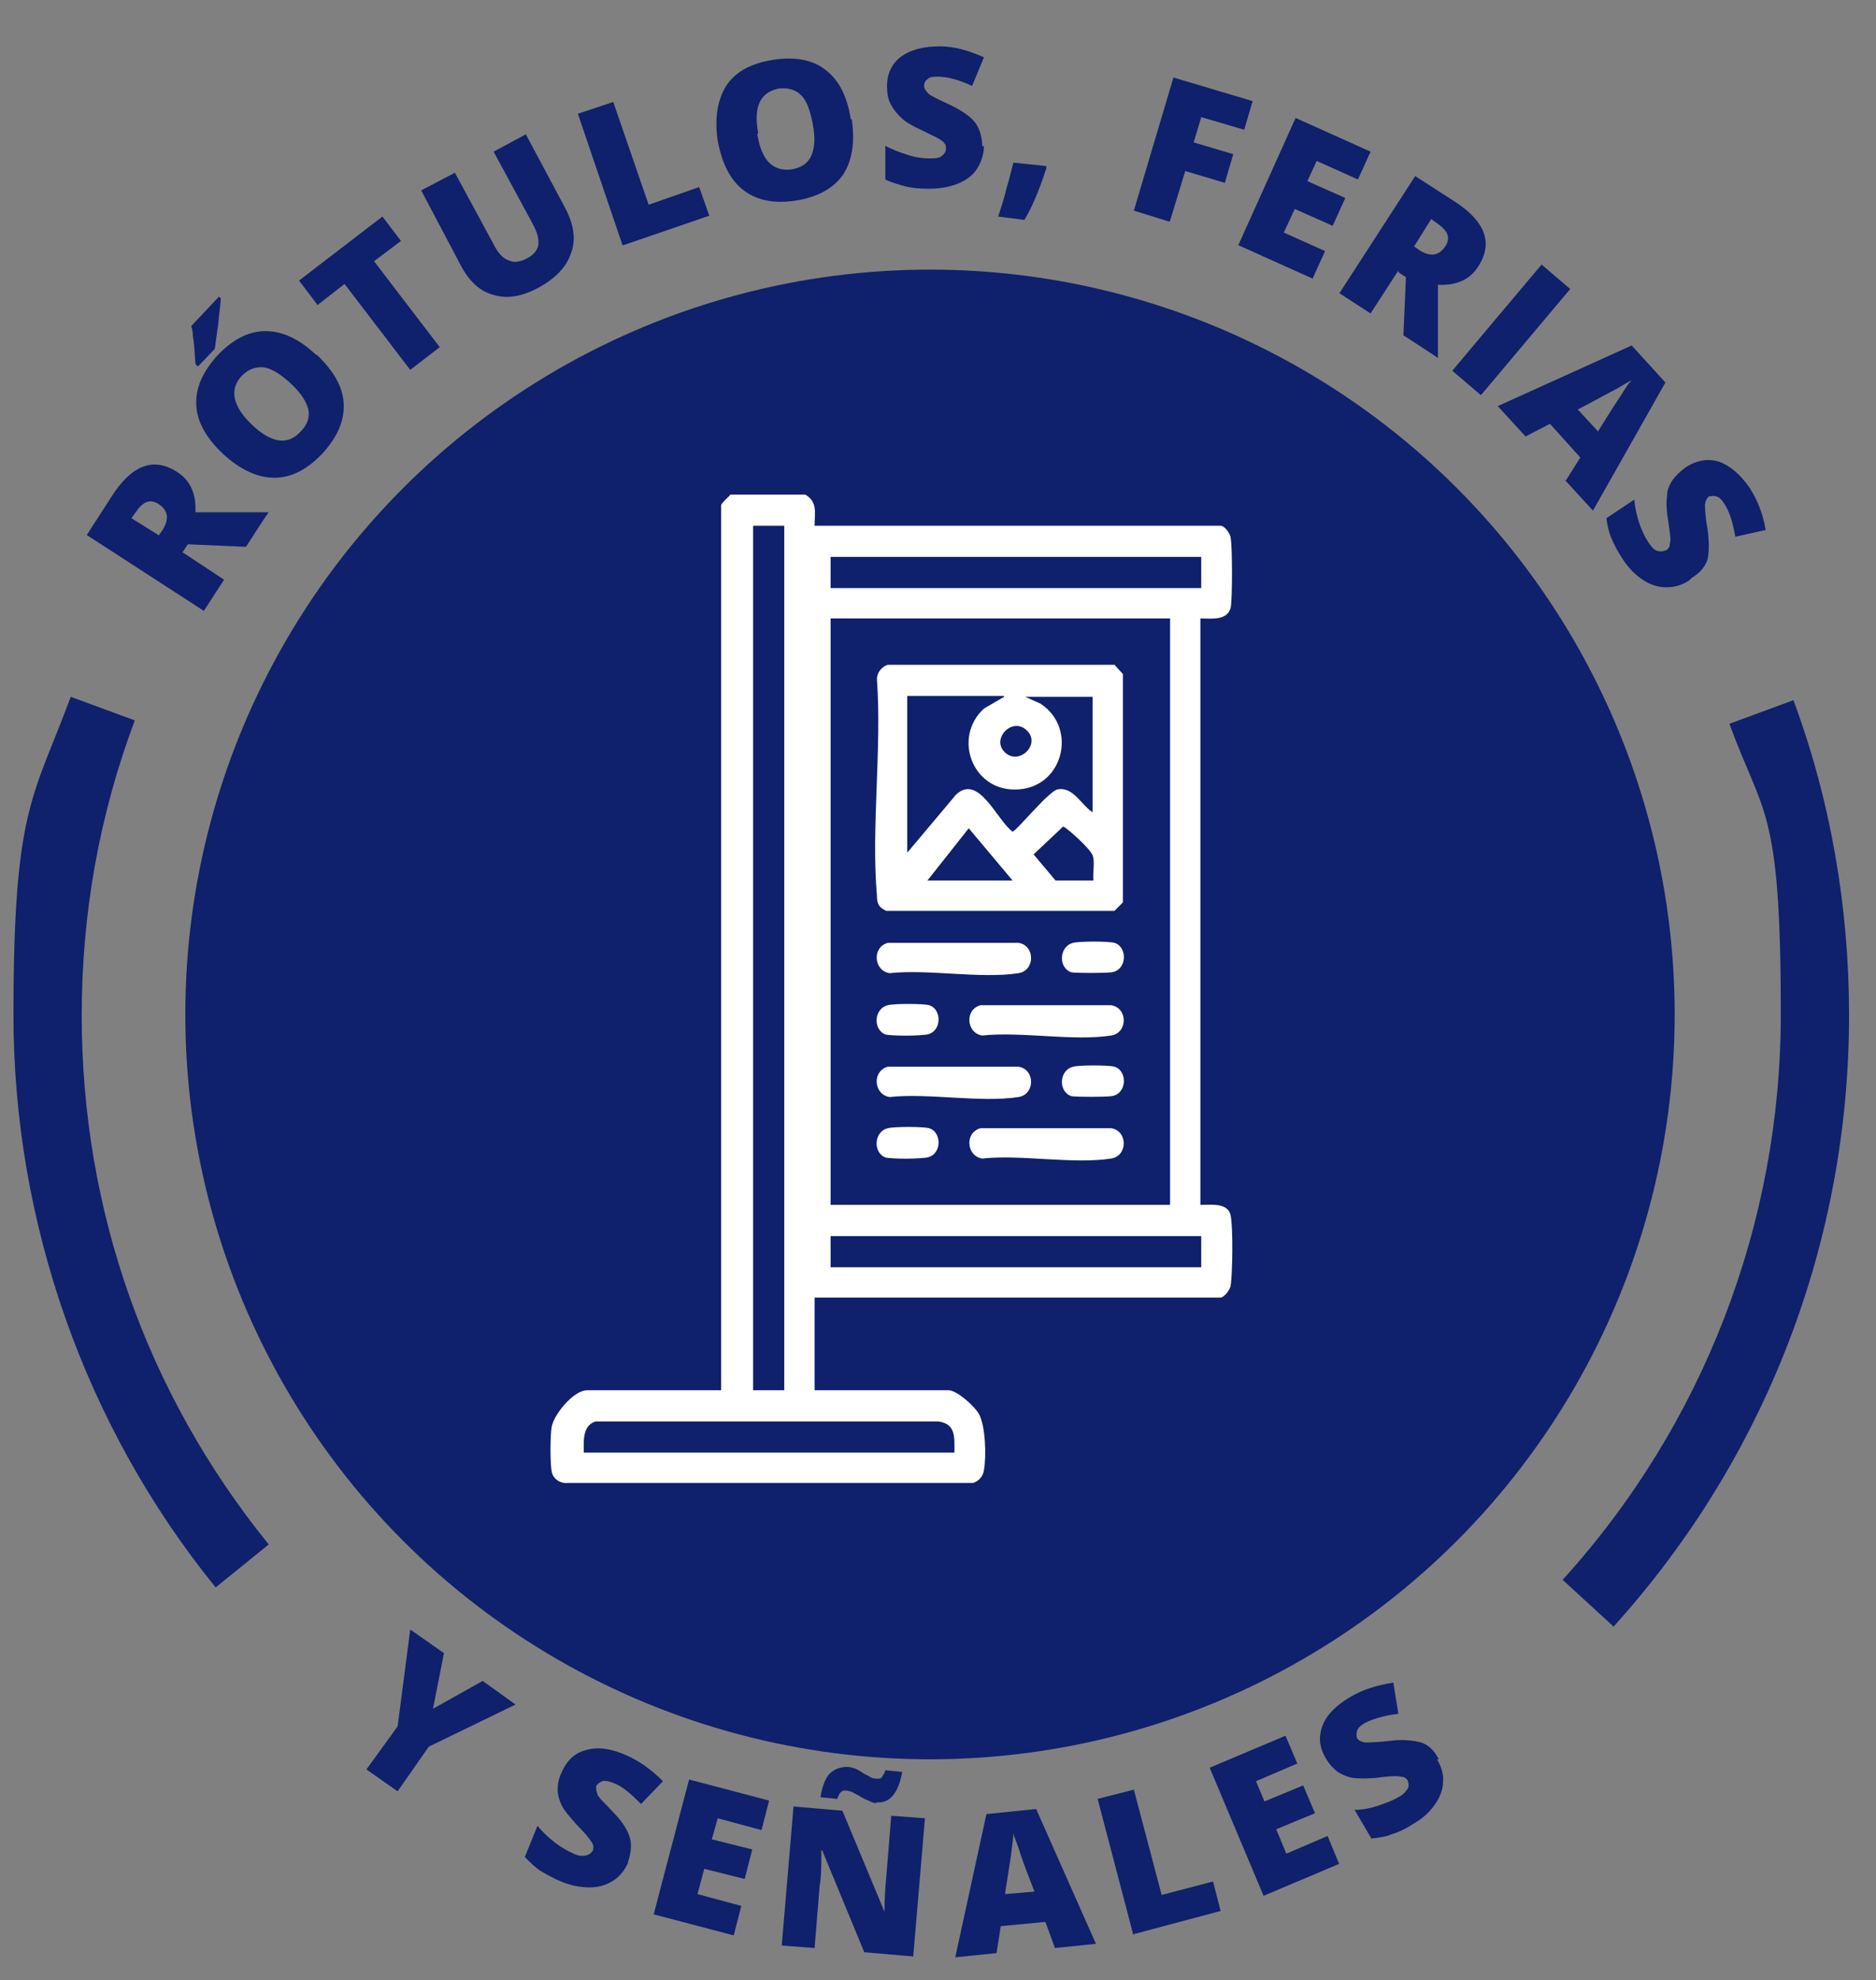 <?xml version="1.0" encoding="UTF-8"?>
<svg id="Capa_1" xmlns="http://www.w3.org/2000/svg" version="1.1" viewBox="0 0 222.7 235">
  <rect x="0" y="0" width="222.7" height="235" fill="#808080" stroke="none"/>
  <!-- Generator: Adobe Illustrator 29.3.1, SVG Export Plug-In . SVG Version: 2.1.0 Build 151)  -->
  <defs>
    <style>
      .st0 {
        fill: #fff;
      }

      .st1 {
        fill: #0f206c;
      }
    </style>
  </defs>
  <g>
    <circle class="st1" cx="110.4" cy="120.4" r="88.4"/>
    <g>
      <g>
        <path class="st1" d="M25.6,188.4C10.1,169.3,1.6,145.1,1.6,120.5s2.3-25.7,6.8-37.8l7.6,2.8c-4.2,11.2-6.3,22.9-6.3,35,0,23.1,7.7,44.9,22.2,62.8l-6.3,5.1Z"/>
        <path class="st1" d="M191.5,193l-6-5.5c16.7-18.4,25.9-42.3,25.9-67.1s-2.1-23.5-6.1-34.5l7.6-2.8c4.4,11.9,6.6,24.5,6.6,37.4,0,26.9-9.9,52.6-28,72.6Z"/>
      </g>
      <g>
        <g>
          <path class="st1" d="M21.6,65.5l5,3.3-2.4,3.7-13.9-9,2.9-4.5c2.4-3.8,5-4.8,7.8-3,1.6,1,2.3,2.6,2.2,4.8h8.7c0-.1-2.7,4.1-2.7,4.1l-6.9-.3-.6.9ZM18.8,63.6l.5-.7c.8-1.3.7-2.3-.5-3.1-1-.6-1.8-.3-2.7,1l-.5.7,3.2,2Z"/>
          <path class="st1" d="M23.4,43.4l-.2-.2c-.1-1.7-.2-2.8-.3-3.3,0-.5-.1-.9-.2-1.2l3.3-3.5.2.2c0,.8-.2,1.8-.3,3.1-.2,1.3-.3,2.2-.4,2.9l-2,2.1ZM37.6,42.1c2,1.9,3.1,3.8,3.2,5.8.1,2-.7,3.9-2.5,5.9-1.8,1.9-3.7,2.9-5.7,2.9-2,0-4-.9-6.1-2.8-2-1.9-3.1-3.8-3.2-5.8s.7-3.9,2.5-5.9c1.8-1.9,3.7-2.9,5.7-2.9,2,0,4,.9,6,2.8ZM29.9,50.4c2.3,2.2,4.3,2.5,5.8.8.8-.8,1.1-1.7.9-2.6-.2-.9-.9-2-2.1-3.1-1.2-1.1-2.3-1.8-3.2-1.9s-1.8.2-2.6,1c-1.5,1.6-1.1,3.6,1.2,5.8Z"/>
          <path class="st1" d="M52.2,41.2l-3.5,2.7-7.8-10.2-3.2,2.5-2.2-2.9,9.9-7.6,2.2,2.9-3.2,2.4,7.8,10.2Z"/>
          <path class="st1" d="M62.4,15.9l4.7,8.8c1,1.9,1.3,3.7.7,5.3-.5,1.6-1.8,3-3.8,4.1-2,1.1-3.8,1.4-5.4.9-1.6-.4-2.9-1.6-3.9-3.5l-4.7-8.9,4-2.1,4.6,8.5c.5,1,1.1,1.7,1.8,1.9.6.3,1.3.2,2.1-.2.8-.4,1.3-1,1.4-1.6.1-.7-.1-1.5-.7-2.6l-4.6-8.5,3.9-2.1Z"/>
          <path class="st1" d="M73.9,29.1l-5.3-15.6,4.2-1.4,4.2,12.2,6-2.1,1.2,3.4-10.2,3.5Z"/>
          <path class="st1" d="M101.1,14.1c.4,2.7.1,4.9-1,6.6-1.1,1.6-3,2.7-5.6,3.1-2.6.4-4.6,0-6.2-1.2-1.6-1.2-2.6-3.2-3.1-5.9-.4-2.7,0-4.9,1-6.5,1.1-1.7,3-2.7,5.6-3.1,2.6-.4,4.7,0,6.2,1.2,1.6,1.2,2.6,3.2,3,5.9ZM89.9,15.9c.5,3.2,1.9,4.5,4.1,4.2,1.1-.2,1.9-.7,2.3-1.6.4-.9.5-2.1.2-3.7-.3-1.6-.7-2.8-1.4-3.5-.7-.7-1.6-.9-2.6-.8-2.2.4-3.1,2.1-2.5,5.3Z"/>
          <path class="st1" d="M116.8,17.3c0,1-.3,1.9-.8,2.7-.5.8-1.3,1.4-2.3,1.8s-2.1.6-3.5.6c-1.1,0-2-.1-2.8-.3-.7-.2-1.5-.4-2.3-.8v-4c.9.5,1.8.8,2.7,1.1s1.8.4,2.5.4c.7,0,1.2,0,1.5-.3.3-.2.5-.5.5-.9,0-.2,0-.4-.2-.6-.1-.2-.3-.3-.6-.5-.3-.2-1-.5-2.2-1.1-1.1-.5-1.9-1-2.4-1.5-.5-.5-.9-1-1.2-1.6-.3-.6-.4-1.3-.4-2.1,0-1.5.6-2.7,1.7-3.5,1.1-.8,2.6-1.2,4.6-1.2,1.7,0,3.4.5,5.2,1.3l-1.4,3.4c-1.5-.7-2.9-1.1-4-1.1-.6,0-1,0-1.3.3-.3.2-.4.5-.4.8,0,.3.2.6.5.9.3.3,1.2.7,2.7,1.4,1.4.7,2.4,1.4,2.9,2.1.5.7.8,1.7.8,2.8Z"/>
          <path class="st1" d="M124.2,19.7v.3c-.9,2.8-1.8,4.8-2.6,6.1l-3.1-.4c.3-1,.7-2.1,1-3.4.4-1.3.6-2.3.8-3l3.8.4Z"/>
          <path class="st1" d="M138.8,26.3l-4.2-1.3,4.7-15.8,9.4,2.8-1,3.4-5.1-1.5-.9,3,4.7,1.4-1,3.4-4.7-1.4-1.8,5.9Z"/>
          <path class="st1" d="M155.9,33.1l-8.9-4,6.8-15.1,8.9,4-1.5,3.3-4.9-2.2-1.1,2.4,4.5,2-1.5,3.3-4.5-2-1.3,2.8,4.9,2.2-1.5,3.3Z"/>
          <path class="st1" d="M166,32.1l-3.3,5.1-3.7-2.4,9-13.9,4.5,2.9c3.8,2.4,4.8,5,3,7.8-1,1.6-2.6,2.3-4.8,2.2v8.7c.1,0-4.1-2.7-4.1-2.7l.3-6.9-.9-.6ZM167.8,29.2l.7.5c1.3.8,2.3.7,3.1-.5.6-1,.3-1.8-1-2.7l-.7-.5-2,3.2Z"/>
          <path class="st1" d="M172.4,44l10.6-12.6,3.4,2.9-10.6,12.6-3.4-2.9Z"/>
          <path class="st1" d="M185.9,57l1.7-2.7-3.6-4-2.9,1.5-3.3-3.6,15.9-7.2,4,4.4-8.6,15.2-3.3-3.6ZM189.7,51.2l1.5-2.4c.3-.5.8-1.2,1.3-2,.5-.8.9-1.4,1.2-1.7-.3.2-.9.5-1.7,1-.8.4-2.4,1.3-4.7,2.5l2.4,2.6Z"/>
          <path class="st1" d="M200.5,68.9c-.9.6-1.8.8-2.7.8-1,0-1.9-.3-2.8-.9-.9-.6-1.7-1.4-2.4-2.5-.6-.9-1-1.7-1.3-2.4-.3-.7-.5-1.5-.6-2.4l3.3-2.2c.1,1,.3,1.9.6,2.8.3.9.7,1.7,1.1,2.3.4.6.7.9,1.1,1,.4.1.7,0,1-.1.2-.1.3-.3.4-.5,0-.2.1-.5.1-.8,0-.3-.1-1.1-.3-2.4-.2-1.2-.2-2.1-.1-2.8,0-.7.3-1.3.7-1.9.4-.5.9-1,1.6-1.5,1.3-.8,2.6-1,3.9-.6,1.3.5,2.5,1.5,3.6,3.1.9,1.4,1.6,3.1,1.9,5l-3.6.8c-.3-1.7-.7-3-1.3-3.9-.3-.5-.6-.8-1-.9-.3-.1-.6,0-.8,0-.3.2-.4.5-.5.9,0,.4,0,1.4.3,3,.2,1.5.2,2.7,0,3.6-.3.9-.9,1.6-1.9,2.2Z"/>
        </g>
        <g>
          <path class="st1" d="M51.4,202.8l5.9-3.3,3.9,2.8-10.3,5-3.7,5.3-3.7-2.6,3.7-5.1,1.5-11.5,4,2.8-1.3,6.6Z"/>
          <path class="st1" d="M74.6,221c-.4.9-1,1.7-1.8,2.2-.8.5-1.7.8-2.8.8-1.1,0-2.2-.2-3.4-.7-1-.4-1.8-.9-2.5-1.3-.6-.4-1.2-1-1.8-1.6l1.5-3.7c.6.7,1.3,1.4,2.1,2,.8.6,1.5,1,2.2,1.3.6.3,1.1.3,1.5.2s.6-.3.8-.6c0-.2.1-.4,0-.6,0-.2-.2-.4-.4-.7s-.7-.9-1.6-1.8c-.8-.9-1.4-1.6-1.7-2.2-.3-.6-.5-1.3-.5-1.9,0-.6.1-1.3.5-2.1.6-1.4,1.6-2.3,2.9-2.6,1.3-.4,2.9-.2,4.7.6,1.6.7,3,1.7,4.4,3.1l-2.6,2.7c-1.2-1.2-2.2-2.1-3.3-2.5-.5-.2-1-.3-1.3-.2s-.5.3-.7.5c-.1.3,0,.6.1,1s.9,1.1,2,2.3c1.1,1.1,1.7,2.2,1.9,3s.1,1.9-.3,2.9Z"/>
          <path class="st1" d="M87.1,229.7l-9.5-2.5,4.2-16,9.5,2.5-.9,3.5-5.2-1.4-.7,2.5,4.8,1.2-.9,3.5-4.8-1.2-.8,3,5.2,1.4-.9,3.5Z"/>
          <path class="st1" d="M108.4,232.2l-5.8-.5-5-12.1h-.1c0,1.8,0,3.2-.2,4.2l-.6,7.4-3.9-.3,1.4-16.5,5.8.5,5,12h0c0-1.7.1-3,.2-4l.6-7.4,4,.3-1.4,16.5ZM104.1,214c-.3,0-.7-.1-1-.3-.3-.1-.7-.3-1-.5-.3-.2-.6-.3-.9-.5-.3-.1-.6-.2-.9-.2-.4,0-.7.3-.9,1l-2-.2c.2-1.3.6-2.3,1.1-2.8s1.2-.8,2.1-.8c.3,0,.6.1.9.2.3.1.6.3.9.5.3.2.6.3.9.5s.6.2.9.2c.2,0,.4,0,.5-.2s.3-.4.4-.8l2,.2c-.2,1.2-.6,2.2-1.1,2.8-.5.6-1.2.9-2,.8Z"/>
          <path class="st1" d="M125.2,231.1l-1.1-3-5.3.5-.5,3.2-4.9.5,3.7-17,5.9-.6,7.1,16-4.9.5ZM122.8,224.5l-1-2.6c-.2-.6-.5-1.3-.8-2.3-.3-.9-.6-1.6-.7-2,0,.4-.1,1-.2,1.9-.1.9-.4,2.7-.8,5.3l3.5-.3Z"/>
          <path class="st1" d="M134.5,229.5l-4.2-16,4.3-1.1,3.3,12.5,6.1-1.6.9,3.5-10.5,2.8Z"/>
          <path class="st1" d="M159,221.2l-9,3.8-6.4-15.2,9-3.8,1.4,3.3-4.9,2.1,1,2.4,4.6-1.9,1.4,3.3-4.6,1.9,1.2,2.9,4.9-2.1,1.4,3.4Z"/>
          <path class="st1" d="M170.6,208.8c.5.9.8,1.8.7,2.7,0,.9-.4,1.9-1,2.7-.6.9-1.5,1.7-2.6,2.3-.9.6-1.8,1-2.5,1.2-.7.3-1.5.4-2.4.5l-2-3.4c1,0,1.9-.2,2.8-.5.9-.3,1.7-.6,2.4-1,.6-.3.9-.7,1.1-1s.1-.7,0-1c-.1-.2-.3-.3-.5-.4-.2,0-.5-.1-.8-.1-.3,0-1.1,0-2.4.2-1.2.1-2.1.1-2.8,0s-1.3-.4-1.8-.7c-.5-.4-1-.9-1.4-1.6-.8-1.3-.9-2.6-.4-3.9.5-1.3,1.6-2.4,3.3-3.4,1.5-.9,3.2-1.4,5.1-1.7l.6,3.7c-1.7.2-3,.6-4,1.1-.5.3-.8.6-.9.9s-.1.6,0,.9c.2.3.5.4.9.5.4,0,1.4,0,3.1-.2,1.5-.2,2.8,0,3.6.2.9.3,1.6,1,2.1,2Z"/>
        </g>
      </g>
    </g>
  </g>
  <g>
    <path class="st0" d="M95.6,58.7c1.5.9,1.1,2.2,1.1,3.7h48.2c.5,0,1.2,1,1.2,1.5.2,1.1.2,7.1,0,8.2-.4,1.6-2.3,1.3-3.6,1.3v69.6c1.3,0,3.3-.3,3.6,1.3s.2,7,0,8.2c0,.5-.8,1.5-1.2,1.5h-48.2v11h15.9c1,0,3.1,1.9,3.6,2.8.8,1.4.9,5.1.6,6.7-.1.7-.6,1.3-1.3,1.5h-48.1c-.8.1-1.7-.4-1.9-1.3s-.2-4.4,0-5.4c.3-1.5,2.6-4.3,4.2-4.3h15.9V60c0-.3.9-1,1.1-1.3h8.7ZM93.1,62.4h-3.7v102.6h3.7V62.4ZM142.6,66.1h-44v3.7h44v-3.7ZM138.9,73.4h-40.3v69.6h40.3v-69.6ZM142.6,146.7h-44v3.7h44v-3.7ZM69.3,172.4h44c0-1.8.2-3.4-1.9-3.7h-40.7c-1.6.5-1.4,2.4-1.4,3.7Z"/>
    <path class="st0" d="M105.4,78.9h26.9c0,0,1,1.1,1,1.1v27.1l-1,1h-27.1c-.9-.4-1.1-.9-1.1-1.8-.7-8.1.6-17.4,0-25.7,0-.8.6-1.5,1.3-1.7ZM119.2,82.6h-11.5v18.6l5.8-6.9c2.7-2.5,4.8,3,6.7,4.4.4,0,4.2-4.7,5.3-5,1.9-.4,2.8,1.8,4.2,2.7v-13.7h-8l1.8.8c4.6,3,2.6,10.3-3.1,10.2-5,0-7.3-6.2-3.6-9.6l2.4-1.4ZM121.9,86.7c-1.7-1.7-4.3,1-2.6,2.6s4.3-1,2.6-2.6ZM129.8,104.5c-.1-.9.2-2.2-.1-3s-3.2-3.4-3.5-3.4l-3.5,3.3,2.6,3.1h4.5ZM120.2,104.5l-5.2-6.2-4.9,6.2h10.1Z"/>
    <path class="st0" d="M105.4,111.9h15.5c2,.3,2,3.3,0,3.6-4.5.7-10.7-.5-15.3,0-1.9-.3-2.1-3.1-.2-3.6Z"/>
    <path class="st0" d="M116.4,119.3h15.5c2,.3,2,3.3,0,3.6-4.5.7-10.7-.5-15.3,0-1.9-.3-2.1-3.1-.2-3.6Z"/>
    <path class="st0" d="M105.4,126.6h15.5c2,.3,2,3.3,0,3.6-4.5.7-10.7-.5-15.3,0-1.9-.3-2.1-3.1-.2-3.6Z"/>
    <path class="st0" d="M116.4,133.9h15.5c2,.3,2,3.3,0,3.6-4.5.7-10.7-.5-15.3,0-1.9-.3-2.1-3.1-.2-3.6Z"/>
    <path class="st0" d="M127.4,111.9c.7-.2,4.2-.2,4.9,0,1.6.5,1.5,3.3-.4,3.5-.8.1-4,.1-4.7,0-1.6-.5-1.5-3.1.2-3.5Z"/>
    <path class="st0" d="M105.4,119.3c.7-.2,4.2-.2,4.9,0,1.6.5,1.5,3.3-.4,3.5s-4,.1-4.7,0c-1.6-.5-1.5-3.1.2-3.5Z"/>
    <path class="st0" d="M127.4,126.6c.7-.2,4.2-.2,4.9,0,1.6.5,1.5,3.3-.4,3.5-.8.1-4,.1-4.7,0-1.6-.5-1.5-3.1.2-3.5Z"/>
    <path class="st0" d="M105.4,133.9c.7-.2,4.2-.2,4.9,0,1.6.5,1.5,3.3-.4,3.5s-4,.1-4.7,0c-1.6-.5-1.5-3.1.2-3.5Z"/>
  </g>
</svg>